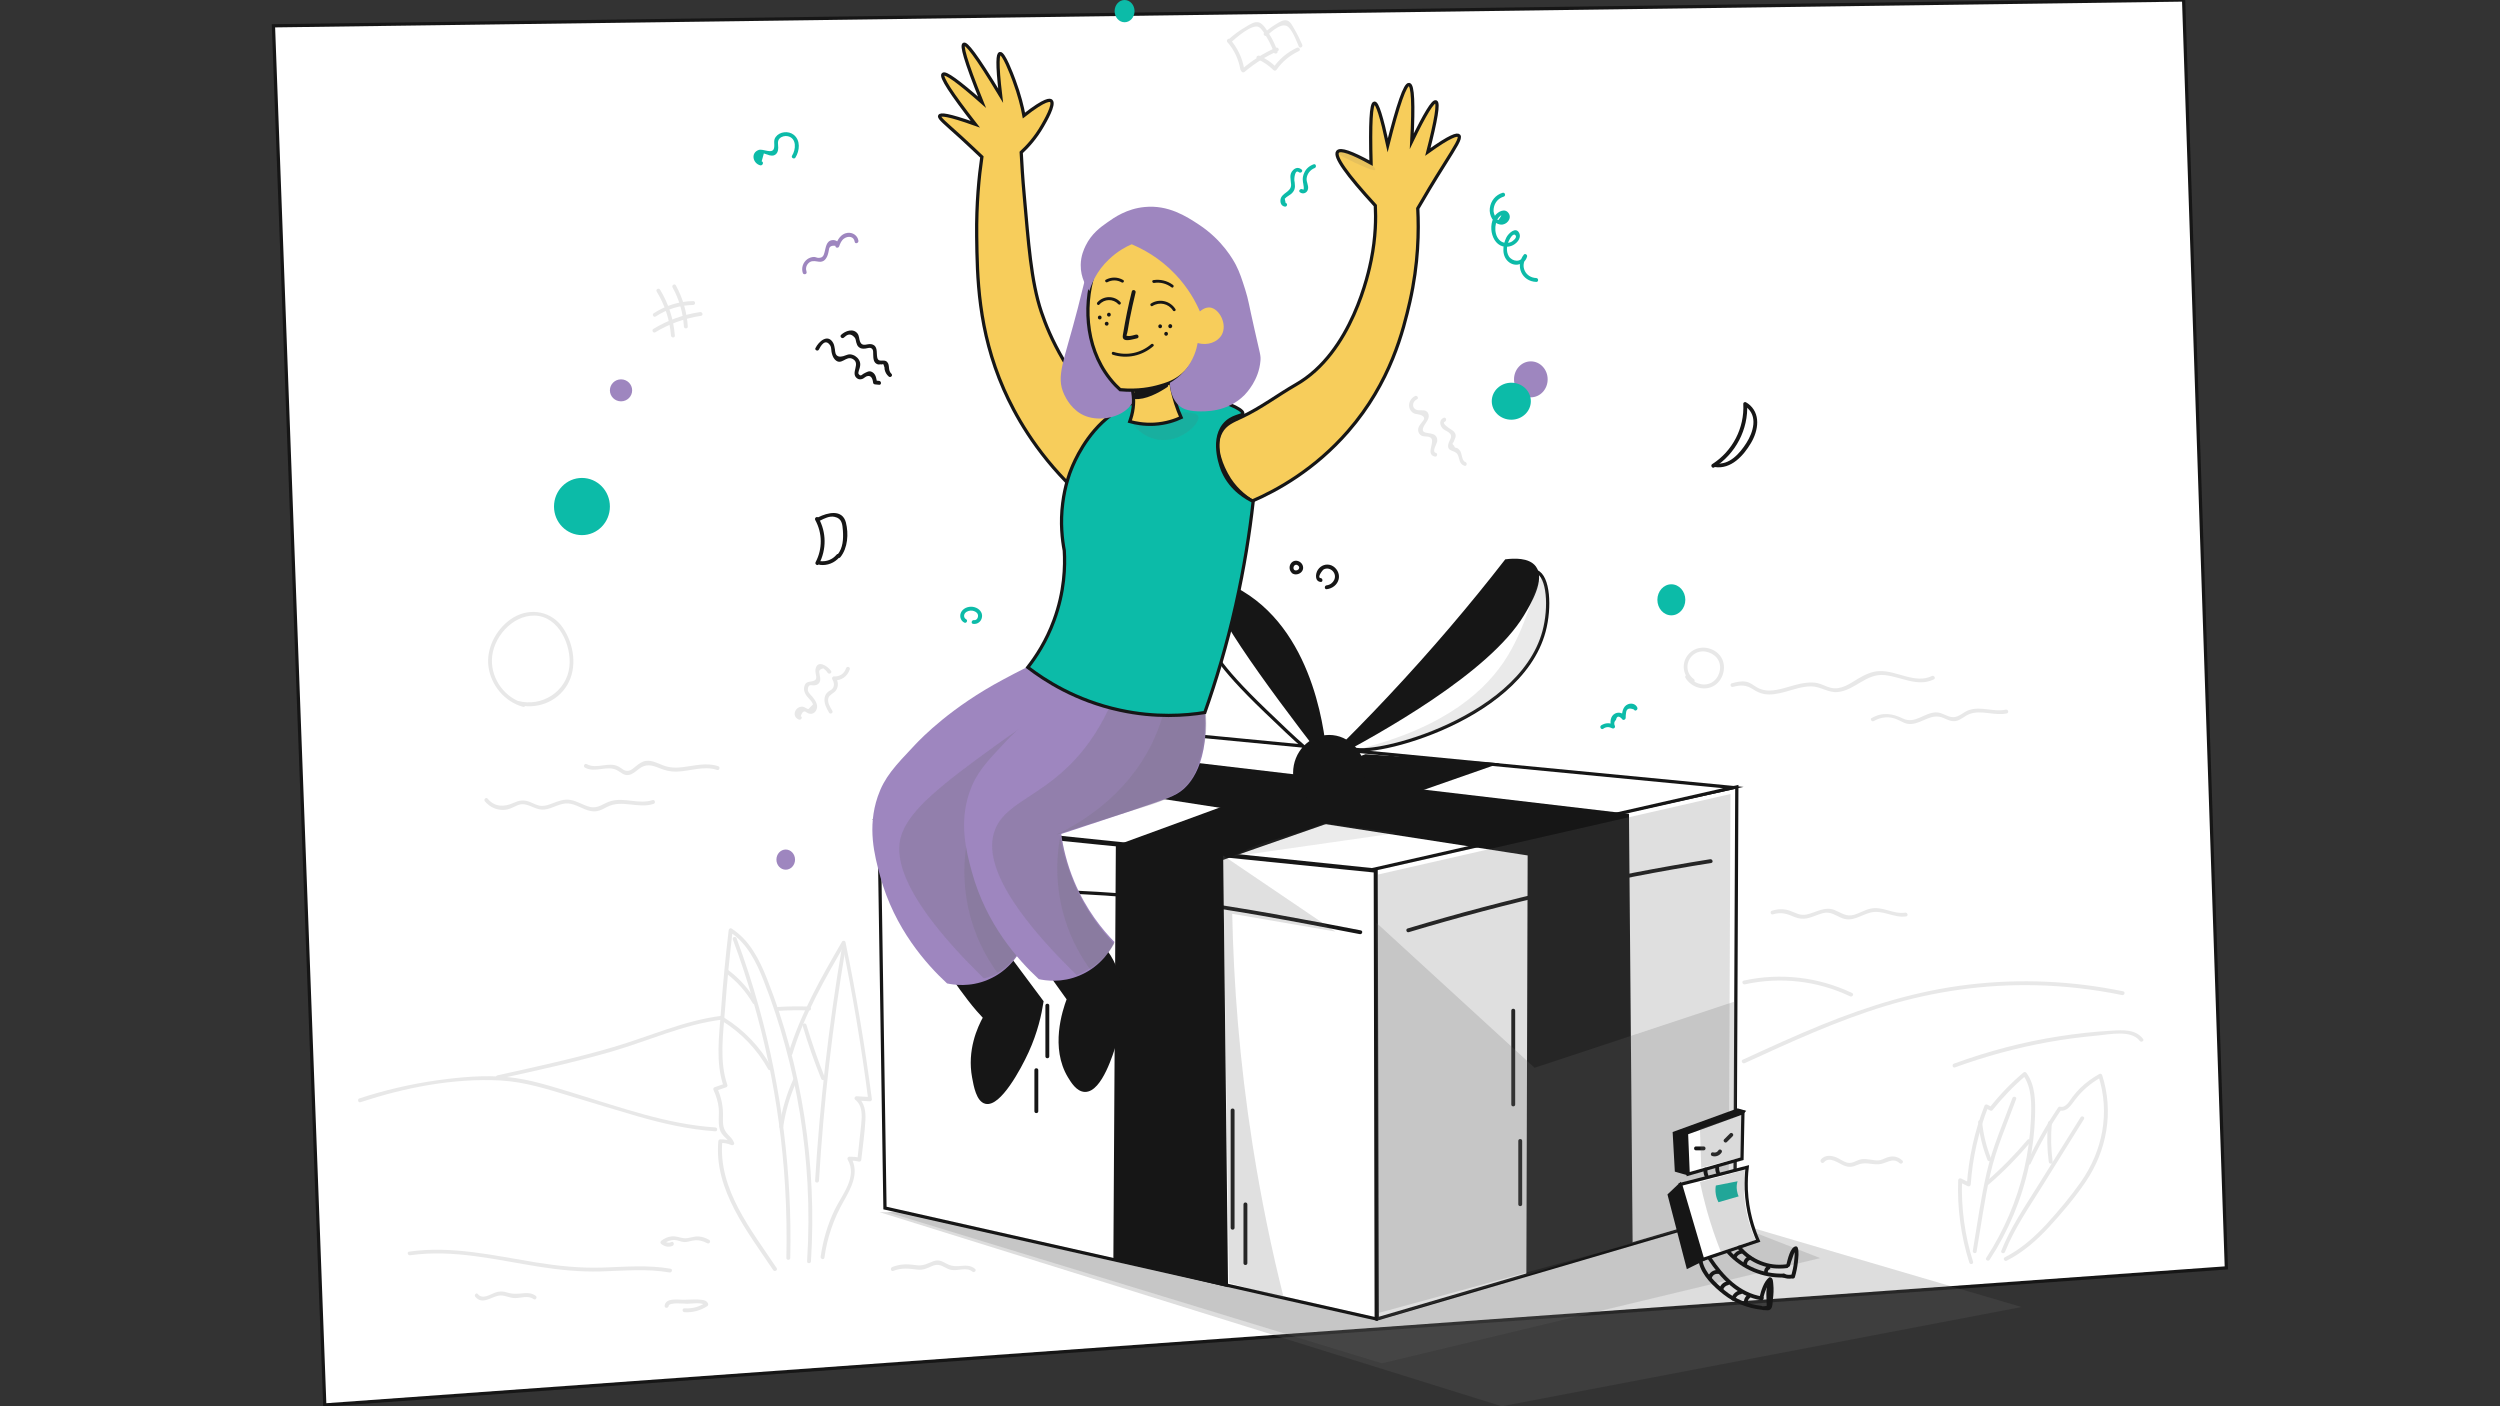 <?xml version="1.0" encoding="UTF-8"?> <svg xmlns="http://www.w3.org/2000/svg" width="768" height="432" viewBox="0 0 768 432" fill="none"><rect x="0" y="0" width="768" height="432" fill="#333333" stroke="none"/><g clip-path="url(#clip0_3_4439)"><path d="M683.937 389.497C489.188 403.557 294.44 417.54 99.769 431.6C94.487 290.375 89.205 149.149 84 7.924C279.603 5.282 475.206 2.641 670.808 0C675.158 129.806 679.509 259.613 683.937 389.497Z" fill="white" stroke="#161616" stroke-miterlimit="10"></path><path d="M250.437 159.739C252.663 163.794 252.703 168.603 250.557 172.697C250.199 173.372 251.232 173.969 251.59 173.293C253.935 168.802 253.895 163.555 251.471 159.143C251.073 158.428 250.08 159.064 250.437 159.739Z" fill="#161616"></path><path d="M251.908 159.938C253.259 159.262 254.849 158.428 256.399 158.786C258.705 159.262 258.784 161.131 258.943 163.038C259.102 165.582 258.983 168.285 257.314 170.352C256.837 170.948 257.671 171.782 258.148 171.186C260.453 168.364 260.732 163.952 259.857 160.495C258.744 156.321 254.213 157.474 251.352 158.905C250.636 159.223 251.232 160.256 251.908 159.938Z" fill="#161616"></path><path d="M251.908 173.531C254.134 173.81 256.36 172.935 257.83 171.226C258.307 170.63 257.473 169.795 256.996 170.391C255.724 171.902 253.895 172.617 251.908 172.379C251.153 172.259 251.153 173.452 251.908 173.531Z" fill="#161616"></path><path d="M251.55 107.394C252.067 106.4 253.498 103.698 255.088 106.201C255.366 106.599 255.366 107.712 255.445 108.109C255.604 108.944 255.883 109.818 256.479 110.454C258.466 112.521 259.857 109.143 261.924 110.256C264.547 111.647 261.129 114.588 263.275 116.217C263.792 116.615 264.388 116.615 264.984 116.376C265.382 116.217 265.7 115.86 266.097 115.661C267.568 115.025 268.085 116.337 268.204 117.489C268.244 117.847 268.442 118.046 268.8 118.086C269.237 118.125 269.635 118.165 270.072 118.205C270.827 118.284 270.827 117.092 270.072 117.012C269.635 116.973 269.237 116.933 268.8 116.893C268.999 117.092 269.197 117.291 269.396 117.489C269.277 116.416 269.078 115.025 268.085 114.389C267.011 113.674 266.296 114.31 265.302 114.787C264.825 115.025 264.428 115.82 263.752 114.866C263.514 114.508 264.03 113.396 264.11 112.998C264.269 112.362 264.348 111.806 264.15 111.17C263.832 110.176 262.957 109.341 261.964 109.023C260.732 108.586 260.135 109.103 259.022 109.421C258.029 109.699 257.035 109.62 256.677 108.547C256.558 108.149 256.518 107.672 256.479 107.275C256.359 106.639 256.28 105.963 255.962 105.367C254.332 102.386 251.51 104.89 250.517 106.917C250.159 107.473 251.192 108.07 251.55 107.394Z" fill="#161616"></path><path d="M259.261 103.697C260.215 102.783 261.089 102.386 262.123 103.26C262.957 103.976 262.799 104.214 263.037 105.168C263.196 105.725 263.355 106.241 263.832 106.639C264.428 107.155 265.104 107.155 265.859 107.076C266.574 106.996 267.409 106.519 268.005 107.275C268.283 107.632 268.244 108.427 268.244 108.864C268.283 110.057 268.283 111.488 269.635 111.925C270.032 112.044 270.469 111.845 270.827 111.965C271.304 111.766 271.503 111.885 271.543 112.402C271.702 112.72 271.781 113.038 271.741 113.435C271.94 114.349 272.298 115.025 273.013 115.661C273.57 116.178 274.404 115.343 273.848 114.826C272.656 113.714 273.49 112.163 272.497 111.17C271.463 110.136 269.834 111.647 269.476 109.739C269.198 108.268 269.754 106.281 267.807 105.764C266.415 105.407 264.945 106.798 264.19 104.89C263.872 104.095 263.991 103.221 263.434 102.465C262.123 100.756 259.698 101.631 258.387 102.863C257.83 103.38 258.705 104.254 259.261 103.697Z" fill="#161616"></path><path d="M405.685 177.585C404.493 177.466 406.282 175.121 406.639 174.922C407.593 174.406 408.706 174.684 409.422 175.439C410.972 177.108 409.66 179.573 407.554 179.811C406.798 179.891 406.798 181.083 407.554 181.004C409.302 180.805 410.852 179.652 411.25 177.903C411.647 176.194 410.614 174.366 409.024 173.69C407.474 173.054 405.765 173.651 404.851 175.042C404.056 176.234 403.857 178.619 405.725 178.778C406.441 178.857 406.441 177.665 405.685 177.585Z" fill="#161616"></path><path d="M397.657 175.161C396.822 174.406 397.816 172.895 398.77 173.73C399.764 174.565 398.412 175.717 397.498 175.042C396.902 174.565 396.306 175.598 396.902 176.075C397.736 176.711 399.008 176.512 399.764 175.757C400.638 174.883 400.439 173.531 399.525 172.776C398.611 172.021 397.299 172.061 396.584 173.054C395.948 173.929 396.027 175.201 396.822 175.956C397.379 176.512 398.253 175.678 397.657 175.161Z" fill="#161616"></path><path d="M535.536 124.087C535.933 131.48 532.237 138.595 525.997 142.569C525.361 142.967 525.957 144 526.593 143.603C533.191 139.429 537.126 131.917 536.728 124.087C536.688 123.332 535.496 123.332 535.536 124.087Z" fill="#161616"></path><path d="M536.331 124.962C540.147 127.744 538.597 132.792 536.49 136.091C534.503 139.23 531.283 142.967 527.15 142.331C526.395 142.211 526.077 143.364 526.832 143.483C531.8 144.199 535.576 140.025 537.881 136.13C540.186 132.275 541.061 126.949 536.927 123.928C536.291 123.491 535.695 124.524 536.331 124.962Z" fill="#161616"></path><path d="M201.748 89.588C204.252 93.721 205.763 98.292 206.121 103.101C206.2 103.856 207.392 103.856 207.313 103.101C206.915 98.053 205.405 93.324 202.782 88.991C202.345 88.316 201.311 88.912 201.748 89.588Z" fill="#E8E8E8"></path><path d="M206.598 88.276C208.665 92.012 209.817 96.066 210.096 100.319C210.135 101.074 211.328 101.074 211.288 100.319C211.01 95.868 209.778 91.615 207.631 87.68C207.274 87.004 206.24 87.6 206.598 88.276Z" fill="#E8E8E8"></path><path d="M201.431 97.219C204.889 94.953 208.784 93.761 212.957 93.681C213.712 93.681 213.712 92.489 212.957 92.489C208.625 92.569 204.491 93.84 200.835 96.225C200.199 96.623 200.795 97.656 201.431 97.219Z" fill="#E8E8E8"></path><path d="M201.312 102.068C205.644 99.445 210.374 97.775 215.382 97.02C216.137 96.901 215.819 95.748 215.064 95.868C209.937 96.623 205.127 98.371 200.715 101.035C200.08 101.432 200.676 102.465 201.312 102.068Z" fill="#E8E8E8"></path><path d="M434.7 121.663C432.872 122.577 432.157 124.962 433.707 126.512C434.542 127.346 435.257 127.108 436.251 127.426C436.886 127.625 437.602 128.022 437.483 128.658C437.403 129.095 436.966 129.453 436.728 129.811C436.33 130.327 435.853 130.924 435.694 131.559C435.535 132.315 435.734 133.07 436.33 133.587C437.204 134.342 438.357 133.865 439.311 134.342C441.298 135.296 437.681 139.469 440.742 140.264C441.497 140.463 441.815 139.31 441.06 139.111C439.788 138.793 441.378 136.369 441.497 135.614C441.577 134.938 441.457 134.262 440.941 133.785C439.589 132.474 435.615 133.865 437.642 130.526C438.278 129.493 439.43 128.221 438.675 126.869C438.437 126.432 438.039 126.194 437.562 126.075C437.085 125.995 436.33 126.075 435.853 126.035C433.747 125.916 433.508 123.571 435.297 122.656C435.972 122.378 435.376 121.345 434.7 121.663Z" fill="#E8E8E8"></path><path d="M443.524 128.34C442.212 128.857 442.172 130.288 442.967 131.361C443.484 132.116 444.319 132.275 444.994 132.792C446.664 134.024 445.193 135.057 444.915 136.488C444.438 138.952 447.061 138.118 447.816 139.707C448.452 141.019 448.214 142.49 449.844 143.086C450.559 143.364 450.877 142.211 450.161 141.933C449.009 141.536 449.168 139.35 448.532 138.475C448.333 138.157 448.055 137.959 447.777 137.72C447.618 137.601 447.379 137.641 447.26 137.561C446.982 137.521 446.783 137.323 446.704 136.925C446.147 136.567 446.068 136.21 446.545 135.812C446.902 134.699 447.618 134.024 446.863 132.871C446.584 132.434 446.068 132.116 445.63 131.838C445.273 131.599 442.689 130.009 443.882 129.532C444.557 129.214 444.239 128.062 443.524 128.34Z" fill="#E8E8E8"></path><path d="M520.313 208.587C517.412 206.521 517.889 202.188 521.029 200.598C523.413 199.406 526.673 200.519 527.905 202.864C529.137 205.209 528.064 208.508 525.719 209.74C523.255 211.012 520.194 209.899 518.803 207.633C518.405 206.997 517.372 207.594 517.77 208.23C519.558 211.211 523.692 212.522 526.752 210.535C529.654 208.627 530.568 204.215 528.421 201.433C526.315 198.73 522.102 198.094 519.439 200.28C516.339 202.784 516.577 207.355 519.757 209.66C520.353 210.058 520.949 209.025 520.313 208.587Z" fill="#E8E8E8"></path><path d="M245.986 220.034C246.423 218.603 247.059 218.206 247.814 218.882C248.013 218.961 248.212 219.08 248.371 219.16C248.649 219.239 249.007 219.319 249.285 219.279C249.881 219.2 250.358 218.842 250.636 218.365C251.63 216.775 250.517 215.225 249.523 213.993C249.007 213.397 248.053 212.602 248.172 211.688C248.331 209.939 249.364 210.654 250.239 210.535C250.875 210.455 251.431 210.217 251.749 209.621C252.067 209.104 251.988 208.428 251.908 207.872C251.868 207.554 251.749 207.196 251.749 206.878C251.471 206.044 251.868 205.527 252.941 205.328C253.458 205.686 253.895 206.123 254.253 206.68C254.69 207.315 255.724 206.719 255.286 206.083C254.213 204.573 251.034 202.506 250.517 205.646C250.278 207.236 251.749 208.905 249.404 209.303C248.251 209.501 247.456 209.501 247.099 210.853C246.781 211.966 247.218 213.039 247.894 213.913C248.212 214.311 248.569 214.668 248.887 215.026C249.285 215.424 249.563 215.861 249.762 216.378C249.285 216.855 248.848 217.331 248.371 217.808C248.013 217.888 247.099 217.133 246.582 217.093C244.277 216.934 243.045 220.034 245.35 221.028C246.105 221.346 246.701 220.312 245.986 220.034Z" fill="#E8E8E8"></path><path d="M255.684 218.325C255.048 217.292 254.054 215.702 254.492 214.39C254.81 213.397 256.161 212.959 256.757 212.164C257.671 210.932 257.552 209.303 256.717 208.071C256.558 208.389 256.36 208.667 256.201 208.985C258.466 209.144 260.374 207.792 261.05 205.606C261.288 204.851 260.136 204.573 259.897 205.288C259.38 206.958 257.95 207.912 256.201 207.792C255.763 207.753 255.446 208.309 255.684 208.707C256.201 209.462 256.399 210.535 255.883 211.37C255.406 212.085 254.77 212.125 254.253 212.641C253.776 213.118 253.458 213.595 253.339 214.311C253.021 215.94 253.895 217.57 254.69 218.921C255.048 219.597 256.081 219.001 255.684 218.325Z" fill="#E8E8E8"></path><path d="M377.068 12.957C379.175 15.382 380.487 18.204 381.043 21.344C381.162 22.099 382.315 21.781 382.196 21.026C381.599 17.687 380.129 14.666 377.903 12.083C377.386 11.526 376.552 12.361 377.068 12.957Z" fill="#E8E8E8"></path><path d="M378.102 13.076C379.453 11.844 384.859 6.995 386.846 8.386C387.84 9.102 388.714 10.731 389.35 11.805C390.145 13.156 390.781 14.587 391.298 16.057C391.536 16.773 392.689 16.455 392.45 15.739C391.775 13.871 390.94 12.043 389.867 10.374C389.191 9.301 388.158 7.472 386.926 6.956C385.534 6.359 383.825 7.591 382.673 8.267C380.725 9.38 378.937 10.731 377.267 12.242C376.711 12.758 377.545 13.593 378.102 13.076Z" fill="#E8E8E8"></path><path d="M382.315 22.099C385.415 19.476 388.794 17.329 392.53 15.7C393.245 15.382 392.609 14.348 391.934 14.666C388.118 16.336 384.66 18.561 381.48 21.264C380.884 21.741 381.719 22.576 382.315 22.099Z" fill="#E8E8E8"></path><path d="M389.231 10.89C390.741 9.619 394.12 6.399 395.988 8.506C397.339 10.016 398.213 12.48 399.008 14.309C399.326 15.024 400.36 14.388 400.042 13.712C399.287 12.003 398.492 10.374 397.538 8.784C397.061 7.949 396.465 6.677 395.471 6.32C394.318 5.922 393.086 6.757 392.172 7.313C390.821 8.108 389.589 9.022 388.396 10.016C387.8 10.572 388.674 11.407 389.231 10.89Z" fill="#E8E8E8"></path><path d="M386.29 18.164C388.158 18.999 389.748 20.111 391.218 21.542C391.496 21.821 391.934 21.741 392.172 21.423C393.921 18.919 396.226 17.011 399.008 15.7C399.724 15.382 399.088 14.348 398.412 14.666C395.431 16.057 393.007 18.124 391.139 20.787C391.457 20.747 391.775 20.708 392.093 20.668C390.582 19.158 388.873 18.005 386.926 17.131C386.17 16.852 385.574 17.846 386.29 18.164Z" fill="#E8E8E8"></path><path d="M394.954 62.361C394.875 61.924 394.756 61.487 394.676 61.05C395.034 60.692 395.391 60.374 395.829 60.136C396.067 59.977 396.345 59.818 396.584 59.619C397.061 59.222 397.379 58.824 397.617 58.268C397.895 57.552 397.816 56.877 397.736 56.121C397.697 55.883 397.657 55.605 397.617 55.366C397.577 55.088 397.736 51.869 399.008 52.902C399.605 53.379 400.439 52.544 399.843 52.067C398.969 51.352 398.054 51.471 397.26 52.226C395.908 53.538 396.544 55.088 396.624 56.678C396.743 59.063 393.643 59.182 393.364 61.368C393.245 62.361 393.643 63.276 394.676 63.474C395.391 63.633 395.709 62.481 394.954 62.361Z" fill="#0CBBA8"></path><path d="M399.326 59.063C400.28 59.818 401.632 59.261 401.83 58.029C402.029 56.956 401.314 55.962 401.393 54.889C401.512 53.419 402.506 52.147 403.857 51.63C404.573 51.352 404.255 50.199 403.539 50.477C402.228 50.954 401.194 51.829 400.638 53.14C400.36 53.737 400.201 54.412 400.201 55.088C400.201 55.406 400.241 55.724 400.28 56.002C400.28 56.002 400.876 58.745 400.201 58.188C399.565 57.751 398.73 58.586 399.326 59.063Z" fill="#0CBBA8"></path><path d="M296.781 190.225C296.066 189.827 295.986 188.913 296.503 188.317C297.02 187.721 297.974 187.482 298.729 187.601C299.365 187.721 300.08 188.039 300.358 188.675C300.676 189.39 300.2 190.622 299.246 190.503C298.49 190.384 298.172 191.536 298.928 191.656C300.279 191.854 301.471 190.94 301.67 189.549C301.909 188.078 300.716 186.886 299.365 186.528C297.974 186.131 296.225 186.568 295.39 187.84C294.635 188.993 294.953 190.622 296.225 191.258C296.861 191.616 297.457 190.582 296.781 190.225Z" fill="#0CBBA8"></path><path d="M233.983 49.563C234.221 48.768 234.46 47.934 234.658 47.139C234.897 47.218 235.135 47.298 235.374 47.377C235.692 47.417 236.01 47.616 236.328 47.695C236.765 47.815 237.282 47.854 237.719 47.735C238.752 47.377 239.07 46.384 239.07 45.39C239.07 44.396 238.712 43.323 239.507 42.528C240.143 41.892 241.216 41.654 242.051 41.852C244.794 42.489 244.515 45.946 243.323 47.815C242.925 48.45 243.959 49.047 244.356 48.411C245.668 46.304 245.986 43.124 243.84 41.415C242.25 40.144 239.547 40.382 238.315 42.051C237.48 43.164 238.037 44.158 237.798 45.43C237.401 47.536 234.42 45.589 233.068 46.066C230.525 46.98 231.28 50.199 233.545 50.795C234.38 50.915 234.698 49.762 233.983 49.563Z" fill="#0CBBA8"></path><path d="M492.491 223.89C493.326 223.254 494.24 223.214 495.233 223.731C495.671 223.969 496.267 223.572 496.108 223.055C495.75 222.339 495.83 221.704 496.426 221.147C496.704 219.915 497.34 219.835 498.294 220.869C498.572 221.425 499.367 221.107 499.407 220.551C499.407 220.034 499.446 219.478 499.526 218.961C499.645 217.689 500.48 217.371 501.95 217.967C502.268 218.683 503.262 218.047 502.984 217.371C502.507 216.258 501.235 215.901 500.122 216.338C498.453 217.013 498.254 219.001 498.214 220.551C498.572 220.432 498.969 220.352 499.327 220.233C498.771 219.041 497.34 218.603 496.148 219.2C494.637 219.994 494.558 221.863 494.955 223.333C495.233 223.095 495.551 222.896 495.83 222.657C494.478 221.982 493.206 222.021 491.895 222.816C491.259 223.254 491.855 224.287 492.491 223.89Z" fill="#0CBBA8"></path><path d="M461.608 59.222C459.462 59.858 457.952 61.686 457.674 63.951C457.395 66.098 458.667 68.761 461.052 68.999C462.801 69.158 464.55 67.171 463.476 65.541C462.324 63.753 460.098 65.064 459.184 66.336C456.6 70.033 458.906 77.266 464.232 75.557C465.702 75.08 467.531 73.292 466.696 71.583C465.663 69.476 463.357 71.742 462.761 72.934C461.529 75.398 461.211 78.936 463.755 80.684C465.742 82.036 468.484 81.161 469.12 78.816C469.279 78.3 468.524 77.743 468.127 78.22C465.384 81.678 467.491 86.448 471.942 86.607C472.698 86.646 472.698 85.454 471.942 85.414C468.604 85.295 466.855 81.718 468.961 79.095C468.643 78.896 468.286 78.697 467.968 78.499C467.372 80.764 464.589 80.406 463.516 78.737C462.562 77.187 462.88 75.08 463.755 73.53C463.953 73.133 465.027 71.265 465.662 72.457C465.98 73.093 464.788 74.007 464.391 74.246C463.158 74.921 461.529 74.723 460.575 73.689C459.581 72.656 459.263 71.066 459.383 69.675C459.462 68.92 459.621 68.045 459.979 67.409C460.138 67.171 460.336 66.932 460.495 66.694C461.489 65.74 461.449 66.018 460.337 67.568C459.542 67.648 458.866 65.462 458.826 64.945C458.786 64.428 458.866 63.912 458.985 63.435C459.383 61.964 460.456 60.851 461.926 60.414C462.682 60.175 462.364 59.023 461.608 59.222Z" fill="#0CBBA8"></path><path d="M247.775 83.507C247.457 82.553 247.616 81.638 248.331 80.883C249.126 80.049 250.08 80.168 251.074 80.327C251.789 80.446 252.345 80.525 253.021 80.128C253.538 79.81 253.895 79.214 254.134 78.697C254.293 78.3 254.412 77.902 254.492 77.505C254.531 77.227 254.611 76.948 254.651 76.71C254.73 75.756 255.406 75.359 256.638 75.517C256.598 76.233 257.592 76.273 257.791 75.677C258.109 74.762 258.506 73.808 259.341 73.252C260.573 72.417 262.322 72.576 262.56 74.285C262.679 75.041 263.792 74.723 263.713 73.967C263.474 72.338 261.924 71.304 260.295 71.543C258.307 71.821 257.234 73.689 256.678 75.398C257.075 75.438 257.473 75.517 257.83 75.557C257.91 74.365 256.797 73.61 255.644 73.769C253.776 74.007 253.697 76.114 253.299 77.505C253.021 78.499 252.783 79.254 251.391 79.214C250.994 79.214 250.517 78.936 250.08 78.936C249.325 78.936 248.57 79.214 247.973 79.651C246.662 80.645 246.105 82.314 246.622 83.864C246.86 84.54 248.013 84.262 247.775 83.507Z" fill="#9E86BF"></path><path d="M470.273 122.06C473.127 122.06 475.44 119.587 475.44 116.535C475.44 113.484 473.127 111.011 470.273 111.011C467.419 111.011 465.106 113.484 465.106 116.535C465.106 119.587 467.419 122.06 470.273 122.06Z" fill="#9E86BF"></path><path d="M190.779 123.292C192.667 123.292 194.197 121.78 194.197 119.914C194.197 118.048 192.667 116.535 190.779 116.535C188.891 116.535 187.361 118.048 187.361 119.914C187.361 121.78 188.891 123.292 190.779 123.292Z" fill="#9E86BF"></path><path d="M241.375 267.173C242.956 267.173 244.237 265.785 244.237 264.073C244.237 262.361 242.956 260.973 241.375 260.973C239.795 260.973 238.514 262.361 238.514 264.073C238.514 265.785 239.795 267.173 241.375 267.173Z" fill="#9E86BF"></path><path d="M464.271 128.936C467.586 128.936 470.273 126.392 470.273 123.253C470.273 120.114 467.586 117.569 464.271 117.569C460.957 117.569 458.27 120.114 458.27 123.253C458.27 126.392 460.957 128.936 464.271 128.936Z" fill="#0CBBA8"></path><path d="M345.47 6.836C347.161 6.836 348.531 5.306 348.531 3.418C348.531 1.53 347.161 0 345.47 0C343.78 0 342.41 1.53 342.41 3.418C342.41 5.306 343.78 6.836 345.47 6.836Z" fill="#0CBBA8"></path><path d="M513.437 189.032C515.808 189.032 517.73 186.897 517.73 184.263C517.73 181.629 515.808 179.493 513.437 179.493C511.067 179.493 509.145 181.629 509.145 184.263C509.145 186.897 511.067 189.032 513.437 189.032Z" fill="#0CBBA8"></path><path d="M178.775 164.39C183.517 164.39 187.36 160.457 187.36 155.606C187.36 150.755 183.517 146.822 178.775 146.822C174.034 146.822 170.19 150.755 170.19 155.606C170.19 160.457 174.034 164.39 178.775 164.39Z" fill="#0CBBA8"></path><path d="M238.593 389.551C230.883 377.945 220.549 365.306 221.9 350.521C221.701 350.719 221.503 350.918 221.304 351.117C222.496 351.077 223.53 351.276 224.642 351.753C225.08 351.951 225.716 351.633 225.517 351.077C225.119 349.964 224.404 349.328 223.609 348.493C222.138 346.943 222.019 345.354 222.099 343.326C222.218 340.107 221.662 337.166 220.31 334.225C220.191 334.503 220.072 334.821 219.952 335.099C220.986 334.741 222.019 334.384 223.053 334.026C223.331 333.907 223.569 333.628 223.45 333.31C220.906 325.918 222.178 317.611 222.735 310.019C223.331 301.911 224.126 293.843 225.08 285.774C224.762 285.933 224.484 286.132 224.166 286.291C229.492 289.709 232.353 295.552 234.579 301.235C237.123 307.714 239.309 314.312 241.137 321.029C244.953 334.861 247.258 349.129 248.053 363.478C248.49 371.467 248.45 379.495 247.934 387.484C247.894 388.24 249.086 388.24 249.126 387.484C250.994 358.072 246.503 328.064 235.612 300.639C233.267 294.717 230.247 288.795 224.762 285.258C224.325 284.979 223.927 285.337 223.848 285.774C222.854 294.121 222.059 302.468 221.463 310.814C220.906 318.326 219.793 326.355 222.258 333.628C222.377 333.39 222.536 333.152 222.655 332.913C221.622 333.271 220.588 333.628 219.555 333.986C219.158 334.105 219.038 334.503 219.197 334.861C219.992 336.609 220.588 338.438 220.787 340.385C220.946 342.015 220.708 343.605 220.827 345.234C220.906 346.347 221.105 347.381 221.781 348.335C222.576 349.447 223.848 350.163 224.325 351.474C224.603 351.236 224.921 351.037 225.199 350.799C223.927 350.242 222.655 349.964 221.264 350.004C220.906 350.004 220.708 350.282 220.668 350.6C219.317 365.624 229.73 378.462 237.56 390.227C237.997 390.783 239.031 390.187 238.593 389.551Z" fill="#E8E8E8"></path><path d="M225.119 288.556C234.182 312.881 239.627 338.517 241.177 364.432C241.614 371.745 241.733 379.098 241.574 386.451C241.574 387.206 242.767 387.206 242.767 386.451C243.363 360.537 240.143 334.543 233.188 309.542C231.201 302.348 228.856 295.234 226.272 288.238C226.034 287.523 224.881 287.841 225.119 288.556Z" fill="#E8E8E8"></path><path d="M221.9 313.676C227.782 317.333 232.592 322.38 235.97 328.462C236.328 329.137 237.361 328.541 237.004 327.865C233.546 321.625 228.577 316.418 222.496 312.642C221.86 312.245 221.264 313.278 221.9 313.676Z" fill="#E8E8E8"></path><path d="M223.092 299.01C226.431 301.514 229.134 304.614 231.24 308.191C231.638 308.867 232.671 308.271 232.274 307.595C230.048 303.819 227.186 300.6 223.689 297.976C223.092 297.539 222.496 298.572 223.092 299.01Z" fill="#E8E8E8"></path><path d="M240.581 346.347C241.296 341.419 242.687 336.609 244.754 332.078C245.072 331.403 244.039 330.767 243.721 331.482C241.614 336.132 240.183 340.982 239.428 346.069C239.309 346.784 240.461 347.102 240.581 346.347Z" fill="#E8E8E8"></path><path d="M243.442 323.771C247.099 311.649 253.419 300.679 259.738 289.789C259.381 289.749 259.023 289.709 258.665 289.63C261.924 305.528 264.627 321.506 266.694 337.603C266.893 337.404 267.091 337.206 267.29 337.007C265.899 336.927 264.508 336.848 263.117 336.768C262.64 336.729 262.282 337.484 262.68 337.802C265.064 339.63 264.826 342.81 264.548 345.513C264.19 349.09 263.793 352.627 263.395 356.204C263.634 356.006 263.912 355.807 264.15 355.648C263.077 355.409 262.044 355.33 260.931 355.33C260.494 355.33 260.176 355.847 260.414 356.244C263.475 361.49 258.705 366.975 256.479 371.506C254.253 376.077 252.823 381.006 252.107 386.054C251.988 386.809 253.141 387.127 253.26 386.371C254.094 380.251 256.082 374.448 259.142 369.082C261.447 365.028 264.11 360.219 261.447 355.648C261.289 355.966 261.09 356.244 260.931 356.562C261.924 356.522 262.878 356.602 263.832 356.84C264.23 356.92 264.548 356.681 264.587 356.284C265.025 352.19 265.661 348.096 265.859 344.002C265.979 341.458 265.621 338.716 263.514 337.047C263.355 337.404 263.236 337.722 263.077 338.08C264.468 338.16 265.859 338.239 267.25 338.319C267.529 338.319 267.886 338.04 267.847 337.722C265.74 321.546 263.037 305.409 259.738 289.431C259.619 288.914 258.904 288.874 258.665 289.272C252.306 300.242 245.946 311.331 242.25 323.533C242.091 324.169 243.244 324.487 243.442 323.771Z" fill="#E8E8E8"></path><path d="M258.625 291.1C254.611 314.789 251.869 338.716 250.398 362.723C250.358 363.478 251.551 363.478 251.59 362.723C253.021 338.835 255.764 315.027 259.738 291.418C259.897 290.663 258.745 290.345 258.625 291.1Z" fill="#E8E8E8"></path><path d="M246.582 315.147C248.212 320.671 250.12 326.077 252.266 331.403C252.544 332.118 253.697 331.8 253.419 331.085C251.272 325.759 249.404 320.314 247.735 314.829C247.497 314.073 246.344 314.391 246.582 315.147Z" fill="#E8E8E8"></path><path d="M110.73 338.597C124.363 334.105 139.308 331.164 153.696 331.919C161.168 332.317 168.283 334.622 175.357 336.768C182.233 338.835 189.11 340.981 196.025 342.969C203.816 345.195 211.685 346.983 219.754 347.54C220.509 347.579 220.509 346.387 219.754 346.347C204.889 345.393 190.54 340.147 176.391 335.854C169.674 333.827 162.996 331.562 155.961 330.886C148.728 330.21 141.375 330.886 134.22 331.88C126.112 333.032 118.123 334.9 110.373 337.444C109.697 337.683 110.015 338.835 110.73 338.597Z" fill="#E8E8E8"></path><path d="M153.14 331.442C164.745 328.899 176.391 326.355 187.838 323.056C199.086 319.797 210.056 314.67 221.781 313.239C222.536 313.159 222.536 311.967 221.781 312.046C210.215 313.477 199.404 318.445 188.275 321.705C176.629 325.123 164.745 327.706 152.861 330.33C152.066 330.449 152.384 331.601 153.14 331.442Z" fill="#E8E8E8"></path><path d="M238.991 310.536C242.171 310.337 245.39 310.298 248.57 310.417C249.325 310.457 249.325 309.264 248.57 309.224C245.35 309.105 242.171 309.145 238.991 309.344C238.236 309.423 238.236 310.616 238.991 310.536Z" fill="#E8E8E8"></path><path d="M125.993 385.616C139.347 383.708 152.583 387.087 165.699 389.154C171.939 390.147 178.219 390.743 184.539 390.585C191.613 390.386 198.688 389.67 205.684 390.902C206.439 391.022 206.757 389.869 206.001 389.75C199.125 388.557 192.249 389.154 185.294 389.392C178.298 389.631 171.422 388.915 164.546 387.802C151.669 385.696 138.751 382.635 125.675 384.503C124.92 384.583 125.238 385.735 125.993 385.616Z" fill="#E8E8E8"></path><path d="M205.405 401.197C205.564 399.965 210.294 400.521 211.129 400.521C212.162 400.521 215.978 399.925 216.495 401.038C216.574 400.76 216.654 400.481 216.693 400.203C214.746 401.515 212.6 402.071 210.255 401.912C209.499 401.872 209.499 403.065 210.255 403.105C212.798 403.264 215.143 402.628 217.29 401.237C217.568 401.038 217.647 400.72 217.488 400.402C217.131 399.647 216.534 399.448 215.739 399.329C213.871 399.05 211.805 399.289 209.937 399.289C208.148 399.289 204.452 398.613 204.173 401.157C204.094 401.952 205.326 401.952 205.405 401.197Z" fill="#E8E8E8"></path><path d="M206.28 381.523C205.525 381.92 204.73 381.801 203.935 381.165C203.895 381.483 203.855 381.801 203.816 382.119C204.809 381.364 205.962 380.887 207.234 380.926C208.267 380.966 209.181 381.522 210.215 381.562C211.169 381.602 212.043 381.205 212.997 381.085C214.507 380.847 215.898 381.165 217.25 381.92C217.925 382.278 218.522 381.284 217.846 380.887C216.852 380.33 215.859 379.933 214.706 379.853C213.076 379.694 211.566 380.569 210.016 380.37C208.744 380.211 207.711 379.694 206.359 379.813C205.167 379.933 204.134 380.41 203.18 381.125C202.901 381.324 202.742 381.801 203.06 382.079C204.134 382.953 205.246 383.232 206.558 382.755C207.313 382.437 206.995 381.284 206.28 381.523Z" fill="#E8E8E8"></path><path d="M146.025 398.375C148.052 400.879 150.755 398.534 153.02 398.057C154.888 397.659 156.359 398.772 158.187 398.772C160.135 398.772 162.241 397.858 163.95 399.09C164.586 399.527 165.183 398.494 164.547 398.057C163.513 397.302 162.4 397.182 161.128 397.262C159.221 397.421 157.71 397.659 155.802 397.063C154.491 396.626 153.378 396.626 152.066 397.103C150.476 397.699 148.211 399.289 146.78 397.54C146.383 396.944 145.508 397.818 146.025 398.375Z" fill="#E8E8E8"></path><path d="M274.405 390.426C277.028 389.392 279.135 389.71 281.877 390.028C283.586 390.227 284.779 389.631 286.289 388.955C287.879 388.24 288.952 388.597 290.383 389.392C290.979 389.71 291.535 389.988 292.211 390.108C294.238 390.505 296.981 389.154 298.69 390.624C299.286 391.141 300.121 390.267 299.524 389.79C298.014 388.518 296.384 388.796 294.516 388.955C292.966 389.074 291.774 388.796 290.462 388.041C289.667 387.604 288.912 387.206 287.998 387.206C287.163 387.206 286.408 387.564 285.653 387.882C283.864 388.677 282.791 388.915 280.804 388.597C278.459 388.24 276.313 388.359 274.087 389.233C273.371 389.551 273.689 390.704 274.405 390.426Z" fill="#E8E8E8"></path><path d="M535.973 326.593C550.083 320.115 564.273 313.596 579.138 309.065C594.122 304.534 609.702 302.309 625.362 302.666C634.265 302.865 643.168 303.898 651.913 305.687C652.668 305.846 652.986 304.693 652.231 304.534C636.65 301.315 620.632 300.6 604.853 302.468C589.193 304.296 574.209 308.906 559.622 314.829C551.435 318.167 543.366 321.864 535.337 325.56C534.702 325.878 535.298 326.911 535.973 326.593Z" fill="#E8E8E8"></path><path d="M600.561 327.905C609.861 324.527 619.4 321.903 629.138 320.155C634.146 319.24 639.154 318.604 644.242 318.128C647.898 317.81 654.695 316.259 657.318 319.757C657.755 320.353 658.828 319.757 658.351 319.161C656.086 316.14 652.151 316.418 648.733 316.617C643.327 316.935 637.882 317.531 632.516 318.366C621.507 320.075 610.696 322.937 600.243 326.752C599.527 327.031 599.845 328.183 600.561 327.905Z" fill="#E8E8E8"></path><path d="M536.013 302.388C546.904 300.003 558.311 301.275 568.366 306.084C569.042 306.402 569.678 305.369 568.963 305.051C558.589 300.123 546.904 298.771 535.695 301.236C534.94 301.394 535.258 302.547 536.013 302.388Z" fill="#E8E8E8"></path><path d="M560.298 357.079C562.007 355.052 564.71 357.357 566.498 358.072C567.969 358.669 569.121 358.51 570.552 357.874C572.858 356.84 574.726 357.754 577.031 357.675C579.416 357.595 581.363 355.33 583.549 357.317C584.106 357.834 584.98 356.999 584.384 356.482C582.953 355.211 581.403 354.972 579.614 355.608C578.7 355.966 578.025 356.403 576.991 356.482C576.196 356.522 575.401 356.323 574.606 356.244C573.653 356.125 572.699 355.966 571.784 356.125C570.274 356.403 569.082 357.595 567.412 357.158C566.22 356.84 565.226 356.006 564.074 355.529C562.444 354.893 560.576 354.773 559.384 356.204C558.946 356.84 559.781 357.675 560.298 357.079Z" fill="#E8E8E8"></path><path d="M606.125 387.604C603.581 379.495 602.429 371.069 602.747 362.564C602.429 362.723 602.151 362.921 601.833 363.08C602.707 363.518 603.621 363.955 604.496 364.392C604.933 364.591 605.37 364.352 605.41 363.875C605.966 355.688 607.795 347.699 610.775 340.028C610.497 340.147 610.179 340.266 609.901 340.385C610.378 340.624 610.855 340.862 611.372 341.14C611.57 341.26 611.928 341.26 612.087 341.061C615.187 337.166 618.605 333.589 622.421 330.369C622.103 330.33 621.785 330.29 621.467 330.25C624.289 334.185 624.091 339.352 623.892 343.962C623.653 349.09 622.978 354.137 621.825 359.145C619.559 368.844 615.625 378.065 610.179 386.411C609.742 387.047 610.775 387.643 611.213 387.007C616.976 378.224 621.11 368.406 623.296 358.112C624.369 353.104 625.005 348.017 625.164 342.929C625.283 338.398 625.323 333.469 622.54 329.614C622.302 329.296 621.904 329.217 621.586 329.495C617.771 332.714 614.353 336.252 611.252 340.187C611.491 340.147 611.729 340.107 611.968 340.107C611.491 339.869 611.014 339.63 610.497 339.352C610.14 339.153 609.782 339.352 609.623 339.71C606.602 347.46 604.814 355.568 604.217 363.875C604.535 363.716 604.814 363.518 605.131 363.359C604.257 362.921 603.343 362.484 602.468 362.047C602.071 361.848 601.594 362.087 601.554 362.564C601.236 371.149 602.389 379.694 604.972 387.882C605.211 388.637 606.364 388.319 606.125 387.604Z" fill="#E8E8E8"></path><path d="M623.812 357.476C626.515 351.673 629.695 346.109 633.272 340.823C633.033 340.902 632.834 341.021 632.596 341.101C634.901 341.697 636.173 339.59 637.366 338.001C639.552 335.059 642.294 332.714 645.513 330.926C645.235 330.806 644.917 330.687 644.639 330.568C648.256 341.856 645.951 353.541 639.194 363.16C636.014 367.691 632.358 372.023 628.621 376.117C624.885 380.131 620.791 383.748 615.863 386.252C615.187 386.61 615.783 387.643 616.459 387.286C621.467 384.742 625.68 381.046 629.456 376.952C633.431 372.619 637.326 368.049 640.625 363.2C647.262 353.462 649.409 341.578 645.792 330.29C645.672 329.932 645.275 329.733 644.917 329.932C642.771 331.124 640.784 332.555 638.995 334.304C638.2 335.099 637.445 335.973 636.73 336.888C635.855 338.001 634.703 340.425 632.914 339.988C632.636 339.908 632.397 340.028 632.238 340.266C628.661 345.552 625.481 351.117 622.779 356.92C622.461 357.556 623.494 358.192 623.812 357.476Z" fill="#E8E8E8"></path><path d="M618.208 337.325C615.466 344.797 612.127 352.309 610.338 360.099C608.51 368.049 607.397 376.197 606.046 384.225C605.927 384.98 607.079 385.298 607.198 384.543C608.59 376.515 609.663 368.327 611.491 360.417C613.28 352.627 616.618 345.155 619.361 337.643C619.639 336.927 618.486 336.609 618.208 337.325Z" fill="#E8E8E8"></path><path d="M639.154 343.247C634.742 350.322 630.33 357.397 625.919 364.432C621.904 370.871 617.572 377.19 614.79 384.265C614.512 384.98 615.664 385.298 615.942 384.583C618.804 377.389 623.295 370.91 627.389 364.352C631.642 357.516 635.935 350.68 640.187 343.803C640.585 343.168 639.551 342.571 639.154 343.247Z" fill="#E8E8E8"></path><path d="M607.715 344.718C608.112 348.732 609.066 352.587 610.537 356.323C610.815 357.039 611.968 356.721 611.69 356.006C610.259 352.389 609.305 348.613 608.907 344.718C608.828 343.962 607.635 343.923 607.715 344.718Z" fill="#E8E8E8"></path><path d="M610.974 363.835C615.545 359.901 619.758 355.608 623.653 350.997C624.13 350.401 623.295 349.567 622.818 350.163C618.923 354.773 614.71 359.066 610.139 363.001C609.543 363.517 610.418 364.352 610.974 363.835Z" fill="#E8E8E8"></path><path d="M629.138 344.956C628.78 348.97 628.86 352.945 629.377 356.92C629.456 357.675 630.649 357.675 630.569 356.92C630.052 352.945 629.973 348.931 630.331 344.956C630.41 344.161 629.218 344.161 629.138 344.956Z" fill="#E8E8E8"></path><path d="M160.969 216.02C155.206 214.43 151.033 208.826 151.112 202.824C151.192 196.107 157.233 188.953 164.268 189.112C171.661 189.311 175.636 198.293 174.92 204.772C174.086 212.482 166.415 217.332 159.062 215.304C158.306 215.106 157.988 216.258 158.744 216.457C164.666 218.087 171.065 215.781 174.245 210.455C177.424 205.09 176.351 197.975 172.973 192.927C169.555 187.84 163.116 186.568 157.829 189.629C152.782 192.609 149.324 198.77 150.039 204.653C150.755 210.455 155.007 215.583 160.651 217.133C161.407 217.371 161.725 216.219 160.969 216.02Z" fill="#E8E8E8"></path><path d="M148.966 246.187C150.198 247.618 151.828 248.572 153.736 248.771C154.729 248.89 155.723 248.771 156.677 248.413C158.187 247.896 159.419 246.783 161.168 247.101C163.354 247.459 164.984 248.969 167.289 248.691C169.793 248.413 171.979 246.624 174.602 246.823C176.987 247.022 179.014 248.651 181.359 249.128C183.426 249.566 184.737 248.81 186.486 247.896C190.978 245.511 196.105 248.532 200.795 246.942C201.51 246.704 201.192 245.551 200.477 245.79C196.264 247.181 191.852 244.875 187.599 246.108C185.254 246.783 183.784 248.532 181.121 247.856C179.094 247.34 177.345 246.108 175.278 245.75C173.33 245.392 171.621 246.068 169.833 246.744C168.799 247.141 167.686 247.578 166.534 247.578C165.103 247.578 163.911 246.783 162.639 246.306C160.81 245.631 159.459 245.869 157.71 246.664C154.848 247.976 151.947 247.936 149.801 245.352C149.324 244.756 148.449 245.591 148.966 246.187Z" fill="#E8E8E8"></path><path d="M179.69 235.813C182.829 237.562 186.446 234.979 189.547 236.608C190.779 237.244 191.574 238.278 193.084 238.079C194.316 237.92 195.27 236.966 196.224 236.251C198.37 234.581 200.119 234.979 202.464 235.933C204.213 236.648 205.882 237.085 207.75 237.046C211.963 236.966 216.137 235.138 220.31 236.529C221.025 236.767 221.343 235.615 220.628 235.376C217.051 234.184 213.474 235.217 209.857 235.654C207.711 235.933 205.683 235.893 203.656 235.098C201.987 234.462 200.318 233.508 198.45 233.747C197.218 233.906 196.303 234.621 195.349 235.376C194.555 236.012 193.799 236.807 192.726 236.807C191.653 236.847 191.017 236.012 190.103 235.535C187.003 233.826 183.306 236.449 180.246 234.74C179.61 234.383 179.014 235.416 179.69 235.813Z" fill="#E8E8E8"></path><path d="M532.357 211.012C534.741 210.376 536.45 210.376 538.557 211.767C539.59 212.443 540.664 212.96 541.896 213.198C544.082 213.595 546.347 213.079 548.454 212.522C551.037 211.807 553.661 210.853 556.363 210.853C559.225 210.853 561.57 212.84 564.472 212.602C569.877 212.125 573.255 206.759 579.058 207.395C584.106 207.951 589.114 211.131 594.082 208.707C594.758 208.389 594.162 207.355 593.486 207.673C588.319 210.177 582.715 205.964 577.389 206.163C574.964 206.242 572.898 207.276 570.831 208.468C568.327 209.979 565.584 212.045 562.444 211.29C561.014 210.972 559.781 210.177 558.351 209.859C557.238 209.621 556.125 209.621 555.012 209.74C552.548 209.979 550.203 210.813 547.858 211.449C545.115 212.165 542.253 212.681 539.67 211.131C538.597 210.455 537.643 209.661 536.371 209.422C534.9 209.144 533.43 209.541 532.039 209.899C531.323 210.058 531.601 211.211 532.357 211.012Z" fill="#E8E8E8"></path><path d="M575.64 221.505C577.905 220.193 580.529 219.955 582.913 221.068C584.344 221.704 585.457 222.538 587.087 222.419C590.783 222.141 593.327 218.882 597.182 220.63C598.335 221.147 599.448 221.704 600.759 221.505C602.389 221.227 603.542 219.915 605.012 219.359C608.629 217.967 612.723 219.994 616.499 219.16C617.254 219.001 616.936 217.848 616.181 218.007C612.445 218.802 608.589 216.894 604.893 218.126C603.184 218.683 601.872 220.312 600.004 220.312C598.136 220.312 596.666 218.802 594.718 218.842C591.141 218.921 588.279 222.498 584.623 220.75C581.363 219.16 578.263 218.683 574.964 220.591C574.368 220.829 574.964 221.863 575.64 221.505Z" fill="#E8E8E8"></path><path d="M544.678 280.885C547.222 280.091 549.01 280.726 551.316 281.72C552.587 282.237 553.78 282.356 555.131 282.118C556.801 281.76 558.311 280.965 559.94 280.528C562.405 279.892 563.796 281.243 565.942 282.078C569.122 283.31 571.705 281.044 574.646 280.329C578.383 279.415 581.801 282.078 585.577 281.521C586.332 281.402 586.014 280.249 585.259 280.369C581.602 280.925 578.303 278.302 574.607 279.137C572.858 279.534 571.348 280.488 569.638 281.005C567.134 281.76 565.704 280.408 563.518 279.534C560.537 278.381 557.913 280.289 555.052 280.925C552.985 281.402 551.594 280.369 549.726 279.733C547.937 279.137 546.109 279.216 544.36 279.773C543.605 279.971 543.923 281.124 544.678 280.885Z" fill="#E8E8E8"></path><path opacity="0.22" d="M621.03 401.515C567.81 411.69 514.55 421.825 461.33 432C397.617 412.127 333.944 392.254 270.231 372.381C355.169 372.699 440.106 372.977 525.003 373.295C557.039 382.715 589.034 392.135 621.03 401.515Z" fill="#666666"></path><path opacity="0.19" d="M559.185 386.491C514.312 397.262 469.399 408.033 424.525 418.804C373.889 403.343 323.213 387.882 272.576 372.381C341.257 366.618 409.978 360.854 478.659 355.091C505.488 365.584 532.317 376.037 559.185 386.491Z" fill="#666666"></path><path d="M270.032 252.189C270.629 291.816 271.265 331.442 271.861 371.109C322.179 382.476 372.458 393.804 422.777 405.171C422.697 359.304 422.578 313.437 422.498 267.571C371.663 262.404 320.828 257.276 270.032 252.189Z" fill="white" stroke="#161616" stroke-miterlimit="10"></path><path d="M533.549 241.736C533.35 285.456 533.151 329.177 532.953 372.898C496.347 383.669 459.701 394.4 423.095 405.171C422.975 358.788 422.856 312.444 422.737 266.06C459.661 257.992 496.625 249.884 533.549 241.736Z" fill="white" stroke="#161616" stroke-miterlimit="10"></path><path d="M421.465 267.173C371.186 261.966 320.947 256.76 270.708 251.553C303.817 243.127 336.925 234.7 370.034 226.274C424.168 231.481 478.342 236.688 532.476 241.934C495.472 250.321 458.469 258.747 421.465 267.173Z" fill="white" stroke="#161616" stroke-miterlimit="10"></path><path d="M458.27 234.82C445.352 233.945 432.475 233.071 419.557 232.197C394.12 241.497 368.682 250.798 343.284 260.098C343.046 302.269 342.808 344.439 342.529 386.61C353.936 389.352 365.344 392.055 376.751 394.798C376.274 351.117 375.757 307.476 375.28 263.795C402.943 254.176 430.607 244.478 458.27 234.82Z" fill="#161616" stroke="#161616" stroke-miterlimit="10"></path><path d="M469.399 391.101C479.931 387.882 490.504 384.662 501.037 381.443C500.679 337.762 500.281 294.121 499.924 250.44C448.333 244.359 396.703 238.278 345.113 232.197C336.17 234.422 327.267 236.648 318.324 238.914C368.801 246.744 419.279 254.534 469.796 262.364C469.677 305.29 469.558 348.176 469.399 391.101Z" fill="#161616" stroke="#161616" stroke-miterlimit="10"></path><path d="M472.062 175.598C475.718 177.109 476.315 186.568 474.327 193.961C466.696 222.3 417.292 233.786 414.947 229.454C413.953 227.586 422.459 224.049 440.344 206.322C460.058 186.767 467.253 173.651 472.062 175.598Z" fill="white" stroke="#161616" stroke-miterlimit="10"></path><path d="M370.391 194.239C371.345 198.73 373.69 203.937 388.754 218.405C398.85 228.103 403.937 232.952 405.368 231.998C408.269 230.011 398.651 210.893 389.509 197.26C384.819 190.264 376.592 178.062 372.419 179.652C369.438 180.765 369.199 188.635 370.391 194.239Z" fill="white" stroke="#161616" stroke-miterlimit="10"></path><path d="M408.309 248.612C414.148 248.612 418.881 243.611 418.881 237.443C418.881 231.275 414.148 226.274 408.309 226.274C402.47 226.274 397.737 231.275 397.737 237.443C397.737 243.611 402.47 248.612 408.309 248.612Z" fill="#161616" stroke="#161616" stroke-miterlimit="10"></path><path d="M408.508 232.912C414.509 227.069 420.591 220.869 426.672 214.39C440.106 200.082 452.069 185.972 462.682 172.299C464.987 172.021 469.518 171.743 471.426 174.326C474.208 178.023 469.796 185.336 467.729 188.794C457.197 206.322 423.691 224.963 408.508 232.912Z" fill="#161616" stroke="#161616" stroke-miterlimit="10"></path><path d="M372.816 179.056C374.287 177.705 378.857 180.447 381.56 182.077C403.977 195.551 406.719 227.427 407.157 233.23C388.873 209.621 369.12 182.514 372.816 179.056Z" fill="#161616" stroke="#161616" stroke-miterlimit="10"></path><path d="M278.339 273.652C296.464 273.97 314.667 273.89 332.752 274.725C351.035 275.559 369.159 278.103 387.204 281.243C397.379 283.032 407.554 284.979 417.729 286.967C418.484 287.126 418.802 285.973 418.047 285.814C400.241 282.356 382.395 278.938 364.39 276.513C346.186 274.089 327.982 273.294 309.619 272.976C299.206 272.817 288.753 272.618 278.339 272.459C277.584 272.459 277.584 273.652 278.339 273.652Z" fill="#161616"></path><path d="M432.753 286.37C463.198 277.229 494.24 270.114 525.679 265.106C526.434 264.987 526.116 263.834 525.361 263.954C493.962 268.962 462.92 276.076 432.435 285.218C431.72 285.417 432.038 286.569 432.753 286.37Z" fill="#161616"></path><path d="M378.062 341.101C378.062 353.144 378.062 365.147 378.062 377.19C378.062 377.945 379.255 377.945 379.255 377.19C379.255 365.147 379.255 353.144 379.255 341.101C379.255 340.346 378.062 340.346 378.062 341.101Z" fill="#161616"></path><path d="M381.997 369.996C381.997 375.998 381.997 382.039 381.997 388.041C381.997 388.796 383.19 388.796 383.19 388.041C383.19 382.039 383.19 375.998 383.19 369.996C383.19 369.201 381.997 369.201 381.997 369.996Z" fill="#161616"></path><path d="M464.271 310.457C464.271 320.075 464.271 329.694 464.271 339.312C464.271 340.067 465.464 340.067 465.464 339.312C465.464 329.694 465.464 320.075 465.464 310.457C465.464 309.701 464.271 309.701 464.271 310.457Z" fill="#161616"></path><path d="M466.418 350.481C466.418 356.959 466.418 363.478 466.418 369.956C466.418 370.712 467.61 370.712 467.61 369.956C467.61 363.478 467.61 356.959 467.61 350.481C467.61 349.726 466.418 349.726 466.418 350.481Z" fill="#161616"></path><path d="M321.146 308.906C321.146 314.113 321.146 319.32 321.146 324.527C321.146 325.282 322.338 325.282 322.338 324.527C322.338 319.32 322.338 314.113 322.338 308.906C322.338 308.151 321.146 308.151 321.146 308.906Z" fill="#161616"></path><path d="M317.768 328.74C317.768 332.953 317.768 337.166 317.768 341.379C317.768 342.134 318.96 342.134 318.96 341.379C318.96 337.166 318.96 332.953 318.96 328.74C318.96 327.985 317.768 327.985 317.768 328.74Z" fill="#161616"></path><path opacity="0.21" d="M531.005 372.739C495.075 383.669 459.144 394.639 423.214 405.569C423.214 359.94 423.214 314.312 423.214 268.683C459.343 260.416 495.472 252.149 531.601 243.922C531.442 286.847 531.243 329.773 531.005 372.739Z" fill="#666666"></path><path opacity="0.21" d="M533.39 373.255C496.784 383.271 460.217 393.287 423.611 403.303C423.373 363.358 423.134 323.453 422.856 283.509C439.033 298.334 455.249 313.159 471.426 328.024C491.935 321.228 512.483 314.431 532.992 307.635C533.151 329.495 533.27 351.395 533.39 373.255Z" fill="#666666"></path><path opacity="0.14" d="M473.85 177.665C471.903 177.267 469.836 190.662 463.039 201.672C456.879 211.648 444.597 223.333 417.53 230.09C421.028 229.772 426.354 229.057 432.594 227.228C439.072 225.36 466.418 217.411 473.612 196.067C476.553 187.244 475.44 177.983 473.85 177.665Z" fill="#666666"></path><path opacity="0.2" d="M375.717 262.801C387.204 270.591 398.73 278.381 410.217 286.172C399.644 284.343 389.111 282.555 378.539 280.726C378.976 301.951 380.725 325.759 384.779 351.594C387.442 368.565 390.741 384.344 394.398 398.812C388.794 397.262 383.15 395.712 377.545 394.122C376.949 350.361 376.353 306.561 375.717 262.801Z" fill="#666666"></path><path opacity="0.13" d="M378.5 263.159C395.392 260.734 412.323 258.31 429.216 255.885C421.783 254.892 414.35 253.898 406.918 252.944C401.791 254.852 397.578 256.163 394.636 257.038C391.616 257.912 389.35 258.469 385.972 259.78C382.752 261.012 380.169 262.284 378.5 263.159Z" fill="#666666"></path><path d="M516.1 363.955C514.988 364.988 513.914 366.061 512.802 367.095C514.709 374.448 516.617 381.801 518.525 389.154C520.035 388.398 521.585 387.683 523.096 386.928C520.79 379.257 518.445 371.586 516.1 363.955Z" fill="#161616" stroke="#161616" stroke-miterlimit="10"></path><path d="M518.286 360.497C517.174 360.179 516.1 359.861 514.988 359.543C514.789 355.727 514.55 351.912 514.352 348.096C520.83 345.751 527.349 343.406 533.827 341.021C534.384 341.18 534.98 341.339 535.536 341.498C529.813 347.818 524.05 354.177 518.286 360.497Z" fill="#161616" stroke="#161616" stroke-miterlimit="10"></path><path d="M518.088 348.096C518.247 352.309 518.446 356.482 518.605 360.695C524.129 359.106 529.614 357.555 535.139 355.966C535.218 351.236 535.298 346.546 535.417 341.816C529.614 343.923 523.851 345.989 518.088 348.096Z" fill="white" stroke="#161616" stroke-miterlimit="10"></path><path d="M516.259 363.835C523.096 362.087 529.892 360.338 536.729 358.589C536.49 360.616 536.371 362.921 536.45 365.425C536.729 372.023 538.477 377.429 540.107 381.165C534.423 383.072 528.74 385.02 523.056 386.928C520.79 379.217 518.525 371.546 516.259 363.835Z" fill="white" stroke="#161616" stroke-miterlimit="10"></path><path d="M523.294 359.265C523.255 359.98 523.374 360.695 523.652 361.371C523.93 362.087 525.083 361.769 524.805 361.053C524.566 360.457 524.487 359.861 524.487 359.265C524.526 358.509 523.334 358.509 523.294 359.265Z" fill="#161616"></path><path d="M526.951 358.629C526.872 359.265 526.991 359.901 527.229 360.457C527.349 360.735 527.627 360.974 527.945 360.854C528.223 360.775 528.501 360.417 528.342 360.139C528.143 359.622 528.064 359.145 528.104 358.629C528.143 358.311 527.826 358.032 527.508 358.032C527.19 358.032 526.951 358.311 526.951 358.629Z" fill="#161616"></path><path d="M521.904 387.882C522.738 391.777 526.474 395.314 529.535 397.699C532.913 400.322 536.888 401.873 541.101 402.349C541.856 402.429 541.856 401.237 541.101 401.157C537.007 400.68 533.072 399.09 529.853 396.427C527.15 394.201 523.811 391.022 523.056 387.564C522.897 386.809 521.745 387.127 521.904 387.882Z" fill="#161616"></path><path d="M524.686 386.848C528.581 392.771 533.748 398.255 541.061 399.448C541.816 399.567 542.134 398.414 541.379 398.295C534.344 397.143 529.455 391.936 525.68 386.252C525.282 385.577 524.249 386.173 524.686 386.848Z" fill="#161616"></path><path d="M541.697 398.732C541.975 397.5 542.372 396.308 542.968 395.155C543.207 394.718 543.565 394.281 543.724 393.844C543.366 393.128 543.247 393.168 543.445 393.923C543.525 394.321 543.565 394.718 543.604 395.155C543.684 396.268 543.604 397.341 543.485 398.454C543.445 398.931 543.485 400.561 543.167 400.918C542.849 401.276 542.134 401.236 541.736 401.276C540.981 401.316 540.981 402.508 541.736 402.469C542.531 402.429 543.366 402.787 544.002 402.111C544.638 401.395 544.519 400.004 544.638 399.13C544.837 397.62 544.916 396.069 544.757 394.519C544.677 393.804 544.717 392.81 544.042 392.453C543.883 392.373 543.604 392.333 543.445 392.453C541.816 393.724 540.981 396.586 540.544 398.454C540.345 399.17 541.498 399.488 541.697 398.732Z" fill="#161616"></path><path d="M533.867 383.669C537.563 388.16 543.287 390.306 549.01 389.551C549.765 389.432 549.447 388.319 548.692 388.398C543.366 389.114 538.08 386.968 534.701 382.834C534.224 382.238 533.39 383.073 533.867 383.669Z" fill="#161616"></path><path d="M530.687 385.179C535.139 389.988 541.458 392.651 548.016 392.453C548.772 392.413 548.772 391.221 548.016 391.26C541.737 391.459 535.775 388.955 531.522 384.344C531.045 383.748 530.17 384.623 530.687 385.179Z" fill="#161616"></path><path d="M549.885 388.796C550.083 388.041 550.322 387.286 550.6 386.57C550.68 386.332 551.395 384.066 551.673 384.066C551.475 383.907 551.276 383.788 551.117 383.629C551.514 384.821 551.236 386.491 551.117 387.683C550.958 389.154 550.64 390.585 550.242 392.015C550.044 392.771 551.196 393.088 551.395 392.333C551.832 390.823 552.15 389.273 552.309 387.683C552.428 386.371 552.707 384.583 552.269 383.311C552.19 383.072 551.951 382.874 551.713 382.874C549.924 382.993 549.13 387.127 548.772 388.478C548.533 389.233 549.686 389.551 549.885 388.796Z" fill="#161616"></path><path d="M547.579 392.373C548.533 392.771 549.527 392.93 550.56 392.731C551.315 392.612 550.997 391.459 550.242 391.578C549.566 391.697 548.851 391.618 548.175 391.34C547.5 391.022 546.864 392.055 547.579 392.373Z" fill="#161616"></path><path d="M525.838 392.77C525.997 391.817 526.832 391.22 527.786 391.34C528.541 391.419 528.541 390.227 527.786 390.147C526.355 389.988 524.924 391.022 524.685 392.452C524.526 393.208 525.679 393.526 525.838 392.77Z" fill="#161616"></path><path d="M529.336 396.308C529.495 395.513 530.091 394.957 530.846 394.798C531.601 394.639 531.283 393.486 530.528 393.645C529.375 393.883 528.421 394.798 528.183 395.95C528.024 396.745 529.137 397.063 529.336 396.308Z" fill="#161616"></path><path d="M533.032 399.13C533.311 398.295 533.986 397.699 534.861 397.54C535.616 397.381 535.298 396.229 534.543 396.388C533.271 396.626 532.277 397.58 531.88 398.812C531.641 399.527 532.794 399.845 533.032 399.13Z" fill="#161616"></path><path d="M536.927 397.739C536.013 398.375 535.576 399.408 535.774 400.521C535.894 401.276 537.046 400.958 536.927 400.203C536.848 399.647 537.086 399.09 537.523 398.772C538.159 398.335 537.563 397.302 536.927 397.739Z" fill="#161616"></path><path d="M543.088 394.321C542.333 396.348 542.73 398.971 542.73 401.117C542.73 401.872 543.923 401.872 543.923 401.117C543.923 399.09 543.525 396.546 544.241 394.639C544.479 393.923 543.326 393.605 543.088 394.321Z" fill="#161616"></path><path d="M536.689 388.359C536.689 387.723 537.086 387.166 537.722 387.007C538.477 386.809 538.159 385.656 537.404 385.855C536.291 386.133 535.496 387.206 535.496 388.359C535.496 389.114 536.689 389.114 536.689 388.359Z" fill="#161616"></path><path d="M533.469 386.252C533.787 385.616 534.384 385.219 535.099 385.1C535.417 385.06 535.576 384.662 535.496 384.384C535.417 384.026 535.099 383.907 534.781 383.987C533.787 384.146 532.913 384.782 532.436 385.696C532.118 386.332 533.151 386.928 533.469 386.252Z" fill="#161616"></path><path d="M543.088 390.704C543.088 390.386 543.247 390.108 543.565 389.949C544.241 389.591 543.645 388.558 542.969 388.915C542.293 389.273 541.896 389.988 541.936 390.704C541.896 391.459 543.088 391.459 543.088 390.704Z" fill="#161616"></path><path d="M520.989 353.382C521.784 353.382 522.579 353.382 523.374 353.382C524.129 353.382 524.129 352.19 523.374 352.19C522.579 352.19 521.784 352.19 520.989 352.19C520.234 352.19 520.234 353.382 520.989 353.382Z" fill="#161616"></path><path d="M530.489 350.838C531.085 350.242 531.681 349.646 532.277 349.05C532.834 348.493 531.959 347.659 531.443 348.215C530.846 348.811 530.25 349.408 529.654 350.004C529.137 350.521 529.972 351.355 530.489 350.838Z" fill="#161616"></path><path d="M525.997 355.131C527.11 355.489 528.302 354.972 528.898 354.018C529.296 353.342 528.262 352.746 527.865 353.422C527.547 353.978 526.911 354.177 526.315 354.018C525.56 353.78 525.281 354.932 525.997 355.131Z" fill="#161616"></path><path d="M534.105 367.532C532.039 368.128 529.972 368.724 527.905 369.32C527.627 368.764 527.269 367.969 527.11 366.936C526.911 365.783 526.991 364.829 527.11 364.193C529.336 363.756 531.562 363.319 533.787 362.881C533.589 363.478 533.39 364.511 533.589 365.743C533.708 366.498 533.907 367.094 534.105 367.532Z" fill="#0CBBA8"></path><path opacity="0.24" d="M522.221 346.784C522.34 350.759 522.499 354.773 522.619 358.748C526.712 357.675 530.806 356.641 534.9 355.568C534.94 351.196 534.98 346.864 534.98 342.492C530.767 343.962 526.474 345.354 522.221 346.784Z" fill="#666666"></path><path opacity="0.24" d="M522.221 363.12C522.778 365.823 523.493 368.684 524.288 371.626C525.6 376.355 527.11 380.688 528.66 384.583C532.237 383.351 535.775 382.158 539.352 380.926C538.477 379.058 537.643 376.832 536.967 374.289C535.417 368.247 535.616 362.961 536.093 359.344C531.482 360.616 526.871 361.888 522.221 363.12Z" fill="#666666"></path><path d="M313.713 46.821C313.872 50.04 314.15 54.73 314.667 60.335C315.939 74.285 316.694 86.329 319.914 95.868C322.338 103.062 328.062 116.535 342.37 130.089C341.535 132.831 340.184 136.289 337.919 140.025C335.136 144.596 331.957 147.855 329.572 149.962C317.807 138.475 311.646 127.028 308.387 119.636C300.398 101.432 300.2 84.858 300.041 72.576C299.921 62.6 300.756 54.214 301.63 48.212C300.2 46.861 298.013 44.754 295.271 42.25C290.263 37.719 288.355 36.248 288.673 35.612C288.951 35.056 291.018 35.096 299.603 38.156C292.211 28.657 288.912 23.569 289.707 22.814C290.422 22.139 294.397 25 301.67 31.399C296.265 17.965 295.39 13.951 296.106 13.593C296.821 13.236 299.603 16.455 307.394 29.372C306.161 18.959 306.559 16.614 307.195 16.455C308.308 16.216 310.772 22.695 311.487 24.643C313.157 29.094 314.071 32.91 314.548 35.493C321.265 30.207 322.616 30.684 322.934 31.002C324.087 32.035 321.026 37.282 320.271 38.593C318.085 42.409 315.581 45.112 313.713 46.821Z" fill="#F7CD5B" stroke="#161616" stroke-miterlimit="10"></path><path d="M381.48 128.062C378.738 129.334 376.433 130.208 375.081 132.712C372.418 137.601 375.956 144.119 376.83 145.749C379.056 149.882 382.236 152.426 384.66 153.936C392.371 150.598 403.897 144.238 414.112 132.513C427.308 117.37 431.123 101.313 433.111 92.688C435.774 80.923 435.893 70.867 435.535 64.031C437.483 60.653 440.305 55.883 443.921 50.16C447.101 45.072 448.85 42.409 448.174 41.694C447.658 41.177 445.67 41.614 438.635 46.662C441.179 36.765 442.014 31.638 441.099 31.28C440.225 30.962 437.761 34.977 433.707 43.363C434.303 31.916 434.025 26.113 432.872 25.954C431.68 25.756 429.494 31.996 426.314 44.595C424.446 35.891 423.095 31.598 422.22 31.678C421.187 31.797 420.869 37.958 421.187 50.12C415.185 46.821 411.767 45.629 410.932 46.622C409.78 48.013 413.635 53.498 422.498 63.157C422.697 66.893 422.657 72.855 421.226 79.89C420.511 83.427 415.424 108.308 398.094 118.165C392.49 121.384 387.283 125.359 381.48 128.062Z" fill="#F7CD5B" stroke="#161616" stroke-miterlimit="10"></path><path opacity="0.11" d="M410.813 47.298C419.676 51.829 422.18 52.584 422.459 52.187C422.697 51.789 421.226 50.239 419.875 49.365C419.319 49.007 418.563 48.649 417.053 48.013C414.35 46.861 413.635 46.781 413.118 46.781C412.085 46.741 411.29 47.059 410.813 47.298Z" fill="#666666"></path><path d="M292.608 297.857C292.29 299.844 294.119 302.189 297.696 306.919C299.604 309.423 301.352 311.331 302.505 312.563C300.716 315.782 297.577 322.698 299.127 330.965C299.604 333.628 300.438 338.04 302.823 338.597C306.957 339.59 313.117 328.342 315.542 323.016C318.284 317.015 319.477 311.569 320.073 307.714C315.939 302.15 311.766 296.585 307.632 291.021C299.405 291.736 293.125 294.359 292.608 297.857Z" fill="#161616" stroke="#161616" stroke-miterlimit="10"></path><path d="M341.258 212.92C343.881 232.673 339.827 240.464 335.256 243.802C331.122 246.823 327.028 245.829 317.251 248.651C308.705 251.155 302.147 254.733 297.815 257.515C298.372 261.489 299.524 266.577 301.829 272.102C305.486 280.846 310.574 287.006 314.19 290.703C313.475 292.213 310.494 298.016 303.538 300.957C297.895 303.382 292.807 302.507 290.939 302.11C284.58 296.227 274.802 285.297 270.39 269.2C268.602 262.642 266.416 254.176 269.635 244.717C271.662 238.794 274.802 235.456 281.122 228.778C283.188 226.592 292.211 217.252 308.189 208.746C317.529 203.778 322.259 201.274 327.863 202.427C334.978 203.977 339.389 209.939 341.258 212.92Z" fill="#9E86BF"></path><path opacity="0.21" d="M331.957 211.727C325.518 215.622 316.575 221.306 306.241 228.739C288.355 241.616 280.168 248.492 277.227 255.647C274.365 262.602 276.392 275.321 302.227 300.56C303.618 300.282 305.804 299.606 307.99 298.095C311.527 295.671 313.157 292.412 313.753 290.941C310.852 287.96 307.394 283.747 304.294 278.183C299.882 270.234 298.133 262.801 297.378 257.753C305.486 252.07 312.601 249.725 317.768 248.651C325.478 247.022 331.718 247.658 336.488 242.729C338.912 240.225 339.866 237.363 340.741 234.74C343.205 227.387 342.291 220.869 341.536 217.49C338.356 215.622 335.137 213.675 331.957 211.727Z" fill="#666666"></path><path opacity="0.16" d="M329.572 217.331C328.737 220.988 327.386 225.082 325.359 229.375C318.284 244.16 306.639 252.348 300.16 256.163C305.367 252.706 309.977 250.877 313.236 249.844C314.349 249.486 315.502 249.168 327.704 245.988C333.268 244.518 334.858 244.12 336.528 242.531C337.521 241.577 339.151 239.629 340.423 232.554C341.059 228.937 341.695 223.651 341.257 217.093C337.322 217.173 333.427 217.252 329.572 217.331Z" fill="#666666"></path><path opacity="0.17" d="M297.417 256.64C296.344 261.688 295.072 271.386 298.411 282.714C300.517 289.868 303.816 295.273 306.36 298.811C307.553 298.135 309.222 296.983 310.851 295.154C312.243 293.564 313.117 292.014 313.673 290.822C310.772 287.841 307.274 283.628 304.214 278.024C299.603 269.598 298.013 261.728 297.417 256.64Z" fill="#666666"></path><path d="M320.311 295.87C322.935 299.566 325.598 303.223 328.221 306.919C326.79 310.695 323.173 321.864 328.499 330.687C329.413 332.198 331.043 334.9 333.308 334.94C338.118 335.02 341.655 323.096 342.37 320.79C343.563 316.856 344.795 310.774 344.079 302.944C342.291 291.458 333.944 285.257 328.221 286.529C322.974 287.682 320.59 295.075 320.311 295.87Z" fill="#161616" stroke="#161616" stroke-miterlimit="10"></path><path d="M369.477 211.608C372.856 232.912 365.98 240.305 363.476 242.491C361.131 244.518 358.865 245.313 346.186 249.526C341.456 251.116 334.501 253.421 325.995 256.203C326.551 260.178 327.704 265.265 330.009 270.79C333.666 279.534 338.753 285.695 342.37 289.391C341.655 290.901 338.674 296.704 331.718 299.646C326.074 302.07 320.987 301.196 319.119 300.798C312.76 294.916 302.982 283.986 298.57 267.888C296.782 261.33 294.596 252.864 297.815 243.405C299.842 237.483 302.982 234.144 309.302 227.467C311.368 225.281 320.391 215.94 336.369 207.435C345.709 202.466 350.439 199.962 356.043 201.115C363.237 202.625 367.609 208.627 369.477 211.608Z" fill="#9E86BF"></path><path opacity="0.21" d="M343.324 210.734C342.052 214.669 339.548 221.028 334.779 227.745C322.934 244.359 309.58 245.352 305.764 254.653C302.902 261.609 304.929 274.327 330.764 299.566C332.314 298.93 334.302 297.976 336.369 296.426C339.35 294.2 341.218 291.696 342.331 289.948C339.389 286.887 335.971 282.674 332.871 277.189C328.3 269.041 326.392 261.45 325.518 256.203C334.54 253.143 341.814 250.877 346.663 249.367C356.361 246.426 361.329 245.154 365.184 240.265C367.569 237.205 368.563 233.985 369.199 231.879C371.186 225.4 370.63 219.756 370.073 216.497C361.17 214.629 352.267 212.681 343.324 210.734Z" fill="#666666"></path><path opacity="0.16" d="M358.11 216.298C357.275 219.994 355.964 224.088 353.897 228.341C345.709 245.074 331.122 253.262 324.286 256.481C331.202 254.295 337.442 252.308 342.887 250.559C342.887 250.559 345.709 249.645 352.625 247.181C361.448 244.001 362.959 243.206 364.469 241.696C367.132 238.993 367.848 235.972 368.921 231.561C369.716 228.182 370.59 222.856 369.755 216.099C365.9 216.179 362.005 216.258 358.11 216.298Z" fill="#666666"></path><path opacity="0.17" d="M325.955 255.647C324.882 260.694 323.61 270.392 326.949 281.72C329.055 288.874 332.354 294.28 334.898 297.817C336.09 297.142 337.76 295.989 339.389 294.161C340.78 292.571 341.655 291.021 342.211 289.828C339.31 286.847 335.812 282.634 332.752 277.03C328.141 268.604 326.551 260.734 325.955 255.647Z" fill="#666666"></path><path d="M341.337 127.466C333.626 133.189 329.969 141.973 329.135 144.04C328.618 145.272 327.147 149.167 326.472 154.533C325.677 160.654 326.313 165.781 326.949 169.159C327.227 173.889 327.068 181.719 323.769 190.622C321.424 197.021 318.244 201.791 315.74 205.01C320.828 208.905 330.407 215.225 344.039 218.166C354.97 220.551 364.27 219.836 370.113 218.882C373.531 209.223 376.87 198.214 379.612 185.972C382.196 174.446 383.905 163.714 384.978 154.016C383.269 153.181 378.261 150.558 375.717 144.755C375.558 144.398 371.901 135.773 375.956 130.606C378.38 127.545 381.798 127.903 381.798 126.949C381.798 124.405 357.553 115.462 341.337 127.466Z" fill="#0CBBA8" stroke="#161616" stroke-miterlimit="10"></path><path opacity="0.14" d="M347.299 129.016C349.286 132.752 353.101 135.097 357.195 135.176C363.634 135.335 368.841 129.811 368.086 127.863C367.569 126.512 363.634 125.717 347.299 129.016Z" fill="#666666"></path><path d="M336.329 77.306C335.057 77.187 333.865 84.023 331.122 94.596C326.83 111.249 324.246 115.542 326.949 121.265C327.426 122.259 329.334 126.234 333.507 127.823C337.879 129.493 344.199 128.38 347.259 124.644C354.215 116.138 340.462 98.411 337.521 80.367C337.362 79.572 337.044 77.386 336.329 77.306Z" fill="#9E86BF"></path><path d="M347.696 118.88C348.054 120.351 348.451 122.617 348.093 125.319C347.895 126.989 347.458 128.38 347.06 129.493C348.769 129.97 351.392 130.486 354.532 130.327C358.229 130.129 361.13 129.055 362.839 128.261C362.243 126.949 361.687 125.518 361.17 123.888C360.256 121.067 359.779 118.443 359.501 116.178C358.944 116.853 357.076 118.841 353.896 119.516C350.915 120.152 348.531 119.238 347.696 118.88Z" fill="#F7CD5B" stroke="#161616" stroke-miterlimit="10"></path><path d="M336.687 81.877C332.752 92.211 333.03 106.241 340.9 116.257C342.132 117.847 343.324 119 344.119 119.715C349.604 120.232 353.817 119.358 356.361 118.602C358.149 118.086 359.978 117.529 361.925 116.218C366.258 113.316 368.046 108.944 368.722 106.798C369.994 107.831 370.987 107.99 371.663 107.95C375.24 107.712 378.937 101.074 376.751 96.623C375.558 94.198 373.014 93.205 371.981 92.887C371.186 89.747 368.285 80.049 359.143 74.603C356.798 73.212 349.763 69.039 343.761 71.901C339.787 73.769 338.237 77.823 336.687 81.877Z" fill="#F7CD5B" stroke="#161616" stroke-miterlimit="10"></path><path d="M348.769 121.265C348.65 121.305 348.491 121.345 348.372 121.424C347.736 121.663 347.855 122.537 348.531 122.577C351.83 122.895 355.923 120.709 358.586 118.92C359.222 118.483 358.626 117.45 357.99 117.887C355.486 119.556 351.631 121.663 348.531 121.384C348.57 121.782 348.65 122.179 348.69 122.537C348.809 122.497 348.968 122.458 349.087 122.378C349.803 122.14 349.485 120.987 348.769 121.265Z" fill="#161616"></path><path d="M348.889 121.822C351.432 121.464 353.936 120.788 356.321 119.834C357.037 119.556 356.719 118.404 356.003 118.682C353.579 119.636 351.114 120.311 348.571 120.669C347.816 120.788 348.134 121.941 348.889 121.822Z" fill="#161616"></path><path d="M349.048 121.186C349.922 121.265 350.836 121.226 351.711 120.987C352.466 120.788 352.148 119.636 351.393 119.834C350.637 120.033 349.843 120.073 349.048 119.993C348.292 119.914 348.292 121.106 349.048 121.186Z" fill="#161616"></path><path d="M356.401 100.836C357.156 100.836 357.156 99.643 356.401 99.643C355.645 99.643 355.645 100.836 356.401 100.836Z" fill="#161616"></path><path d="M360.097 100.24C360.097 100.2 360.097 100.16 360.097 100.16C360.097 99.842 359.819 99.564 359.501 99.564C359.183 99.564 358.905 99.842 358.905 100.16C358.905 100.2 358.905 100.24 358.905 100.24C358.905 100.558 359.183 100.836 359.501 100.836C359.819 100.796 360.097 100.558 360.097 100.24Z" fill="#161616"></path><path d="M358.229 103.141C358.984 103.141 358.984 101.949 358.229 101.949C357.474 101.949 357.474 103.141 358.229 103.141Z" fill="#161616"></path><path d="M337.839 98.133C338.595 98.133 338.595 96.941 337.839 96.941C337.084 96.941 337.084 98.133 337.839 98.133Z" fill="#161616"></path><path d="M340.661 97.259C341.416 97.259 341.416 96.066 340.661 96.066C339.906 96.066 339.866 97.259 340.661 97.259Z" fill="#161616"></path><path d="M339.986 100.041C340.741 100.041 340.741 98.849 339.986 98.849C339.191 98.849 339.191 100.041 339.986 100.041Z" fill="#161616"></path><path d="M334.659 89.389C333.865 88.316 331.917 85.375 331.997 81.36C332.036 78.578 332.99 76.551 333.507 75.478C335.295 71.821 337.998 69.834 340.224 68.284C342.291 66.813 346.146 64.111 351.631 63.594C358.905 62.878 364.429 66.456 368.245 68.96C375.598 73.769 378.937 80.009 379.652 81.36C380.884 83.745 381.52 85.812 382.514 88.912C383.587 92.33 383.587 93.284 385.375 101.154C387.124 108.904 387.363 109.183 387.204 110.892C386.727 116.734 382.951 120.669 382.355 121.305C377.029 126.711 370.113 126.432 367.768 126.353C364.588 126.234 363.237 125.359 362.72 125.001C359.58 122.736 359.382 118.483 359.382 117.609C360.614 116.893 362.243 115.78 363.754 114.071C366.695 110.772 367.609 107.155 367.927 105.367C370.987 106.281 374.048 105.089 375.32 102.863C377.108 99.604 374.604 94.874 371.782 94.477C371.345 94.397 370.153 94.357 368.603 95.669C367.331 92.728 365.065 88.475 361.051 84.262C356.122 79.055 350.836 76.392 347.656 75.041C345.868 75.796 343.205 77.227 340.621 79.731C336.806 83.308 335.295 87.322 334.659 89.389Z" fill="#9E86BF"></path><path d="M347.696 89.508C346.623 93.761 345.749 98.054 345.033 102.386C344.914 103.101 344.675 103.936 345.431 104.334C346.305 104.81 348.411 104.135 349.326 103.936C350.081 103.777 349.763 102.624 349.008 102.783C348.372 102.942 347.219 103.3 346.623 103.221C345.828 103.101 346.027 103.26 346.265 102.346C346.583 100.995 346.742 99.524 347.02 98.173C347.577 95.391 348.173 92.608 348.849 89.866C349.047 89.111 347.895 88.793 347.696 89.508Z" fill="#161616"></path><path d="M337.72 93.562C339.27 91.774 341.973 91.734 343.563 93.443C343.96 93.88 344.596 93.244 344.199 92.807C342.291 90.74 338.952 90.78 337.084 92.926C336.726 93.364 337.362 94 337.72 93.562Z" fill="#161616"></path><path d="M354.056 93.999C356.162 92.648 358.984 93.244 360.335 95.391C360.653 95.868 361.409 95.43 361.091 94.953C359.501 92.41 356.122 91.615 353.579 93.244C353.102 93.522 353.579 94.317 354.056 93.999Z" fill="#161616"></path><path d="M340.184 86.686C341.615 85.931 343.205 85.971 344.596 86.766C345.113 87.044 345.55 86.289 345.033 86.01C343.364 85.057 341.416 85.017 339.707 85.931C339.23 86.169 339.667 86.964 340.184 86.686Z" fill="#161616"></path><path d="M354.533 86.925C356.48 86.607 358.348 87.123 359.898 88.276C360.375 88.634 360.813 87.839 360.336 87.521C358.547 86.209 356.441 85.732 354.294 86.05C353.738 86.169 353.976 87.004 354.533 86.925Z" fill="#161616"></path><path d="M341.854 108.984C346.226 110.335 350.836 109.341 354.294 106.361C354.731 106.003 354.095 105.367 353.658 105.725C350.439 108.507 346.146 109.381 342.092 108.109C341.536 107.911 341.297 108.785 341.854 108.984Z" fill="#161616"></path></g><defs><clipPath id="clip0_3_4439"><rect width="768" height="432" fill="white"></rect></clipPath></defs></svg> 